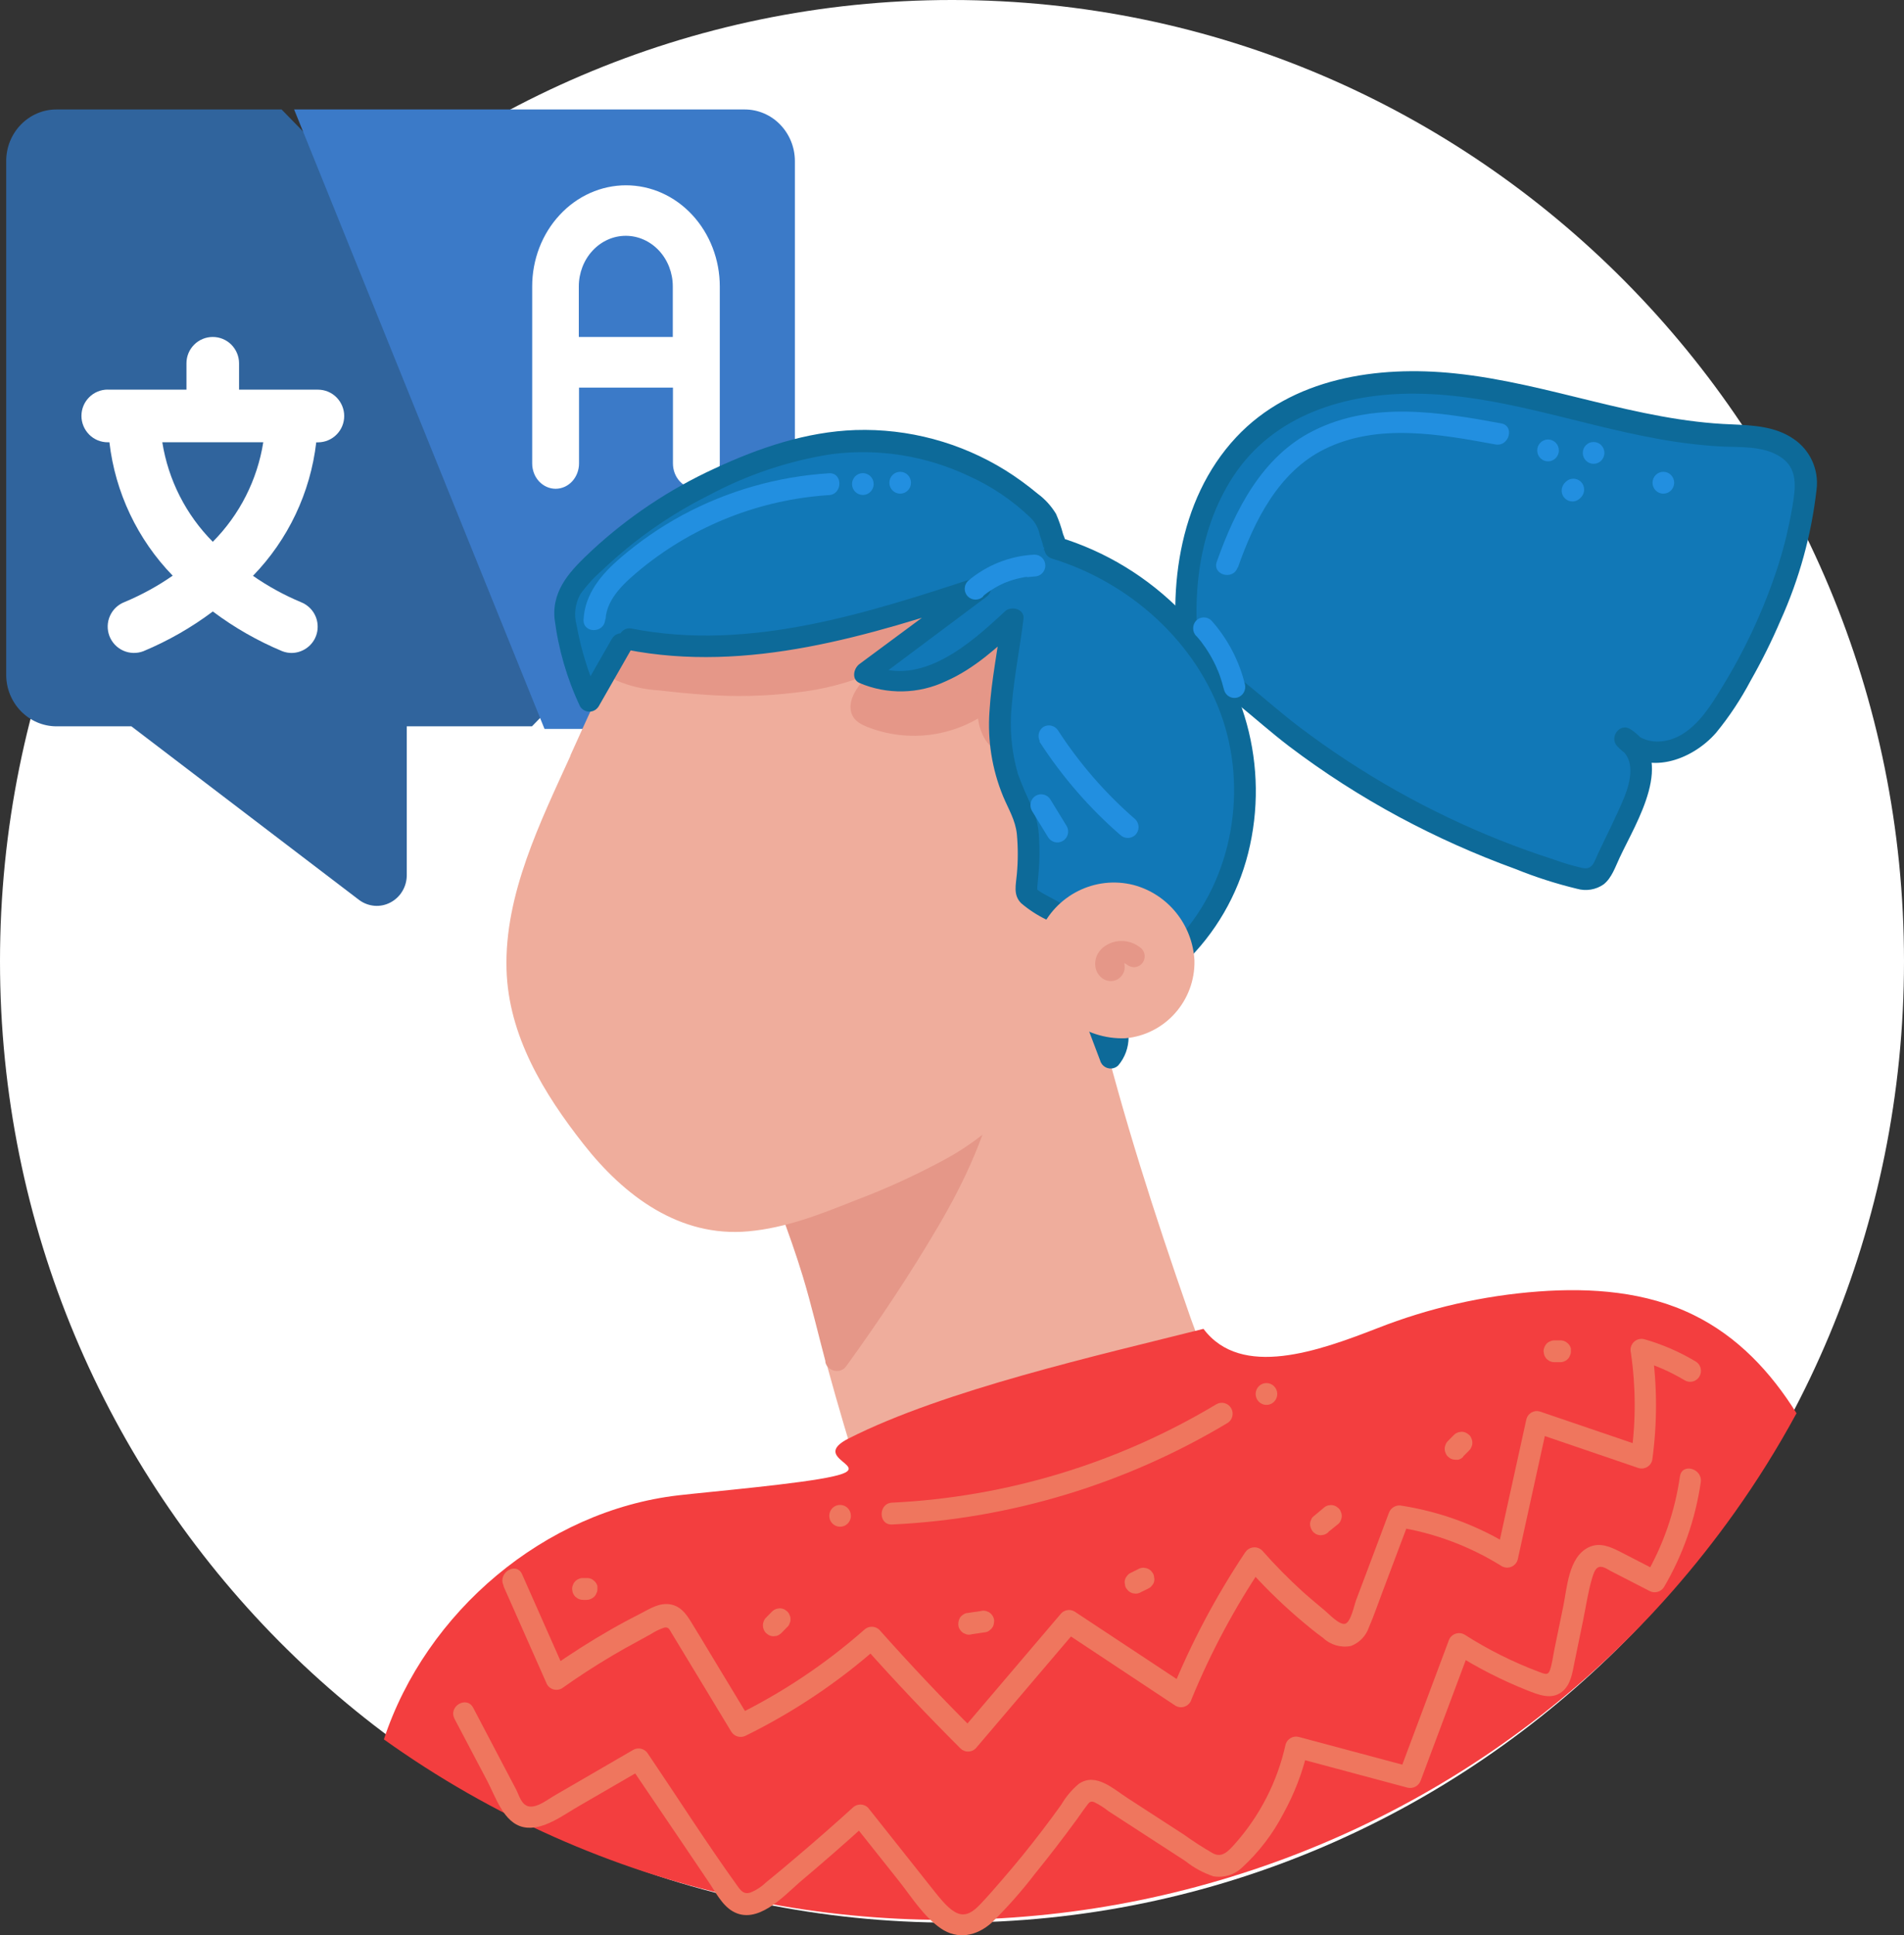 <svg width="124" height="126" viewBox="0 0 124 126" fill="none" xmlns="http://www.w3.org/2000/svg">
<rect x="0" y="0" width="124" height="126" fill="#333333" stroke="none"/>
<g clip-path="url(#clip0_1767_360)">
<path d="M62 125.18C96.242 125.18 124 97.158 124 62.59C124 28.023 96.242 0 62 0C27.758 0 0 28.023 0 62.59C0 97.158 27.758 125.18 62 125.18Z" fill="white"/>
<path d="M0.404 10.472V43.94C0.404 44.826 0.751 45.674 1.361 46.304C1.971 46.93 2.802 47.285 3.666 47.29H8.557L23.394 58.6C23.689 58.818 24.037 58.946 24.398 58.975C24.76 59.003 25.121 58.923 25.44 58.752C25.759 58.581 26.032 58.321 26.215 58.003C26.402 57.686 26.496 57.321 26.492 56.947V47.29H34.645L36.273 45.617L21.601 10.472L18.339 7.127H3.666C2.802 7.127 1.976 7.482 1.361 8.112C0.751 8.738 0.404 9.591 0.404 10.477V10.472Z" fill="#30649D"/>
<path d="M19.155 7.127L35.461 47.456H50.139L51.768 37.993V10.486C51.768 9.595 51.42 8.742 50.81 8.112C50.2 7.482 49.369 7.127 48.505 7.127H19.155Z" fill="#3B7AC8"/>
<path d="M40.761 12.064C42.385 12.064 43.938 12.756 45.084 13.993C46.229 15.229 46.877 16.902 46.877 18.651V30.174C46.877 30.61 46.717 31.027 46.431 31.34C46.145 31.648 45.755 31.823 45.351 31.823C44.948 31.823 44.558 31.648 44.272 31.34C43.985 31.032 43.826 30.61 43.826 30.174V25.237H37.71V30.174C37.71 30.61 37.55 31.027 37.264 31.34C36.977 31.648 36.588 31.823 36.184 31.823C35.781 31.823 35.391 31.648 35.105 31.34C34.818 31.032 34.659 30.61 34.659 30.174V18.651C34.659 16.902 35.302 15.229 36.452 13.993C37.597 12.756 39.155 12.064 40.775 12.064H40.761ZM43.816 21.939V18.646C43.816 17.774 43.492 16.935 42.92 16.319C42.347 15.703 41.568 15.353 40.756 15.353C39.944 15.353 39.169 15.698 38.592 16.319C38.02 16.935 37.696 17.774 37.696 18.646V21.939H43.812H43.816Z" fill="white"/>
<path d="M7.008 25.37H12.143V23.654C12.143 23.2 12.321 22.764 12.645 22.441C12.964 22.119 13.401 21.939 13.856 21.939C14.311 21.939 14.748 22.119 15.067 22.441C15.386 22.764 15.569 23.2 15.569 23.654V25.37H20.704C21.16 25.37 21.596 25.55 21.915 25.872C22.234 26.194 22.417 26.63 22.417 27.085C22.417 27.54 22.239 27.976 21.915 28.298C21.596 28.62 21.16 28.8 20.704 28.8H20.596C20.216 32.075 18.766 35.131 16.475 37.491C17.456 38.173 18.503 38.746 19.601 39.206C19.972 39.353 20.282 39.623 20.474 39.969C20.667 40.315 20.732 40.722 20.662 41.111C20.592 41.504 20.385 41.855 20.08 42.111C19.775 42.367 19.39 42.509 18.996 42.513C18.789 42.513 18.583 42.475 18.386 42.4C16.776 41.727 15.255 40.86 13.861 39.812C12.467 40.86 10.946 41.727 9.336 42.4C8.913 42.561 8.439 42.547 8.026 42.362C7.613 42.177 7.289 41.831 7.125 41.409C6.966 40.983 6.975 40.514 7.163 40.097C7.35 39.68 7.693 39.358 8.116 39.196C9.214 38.737 10.265 38.163 11.246 37.481C8.956 35.121 7.505 32.065 7.125 28.796H7.017C6.562 28.796 6.125 28.616 5.806 28.293C5.487 27.971 5.304 27.535 5.304 27.08C5.304 26.625 5.482 26.189 5.806 25.867C6.125 25.545 6.562 25.365 7.017 25.365L7.008 25.37ZM13.856 35.278C15.607 33.515 16.757 31.25 17.146 28.796H10.57C10.96 31.25 12.11 33.515 13.861 35.278H13.856Z" fill="white"/>
<path d="M77.607 43.944C76.551 38.258 77.607 31.748 81.986 28.052C85.999 24.668 91.787 24.446 96.94 25.351C102.094 26.256 107.102 28.127 112.327 28.345C113.35 28.326 114.368 28.435 115.363 28.672C116.373 28.928 117.185 29.677 117.532 30.667C117.64 31.198 117.64 31.748 117.532 32.278C116.908 36.95 115.026 41.386 112.552 45.39C111.806 46.598 110.956 47.816 109.736 48.503C108.515 49.19 106.769 49.171 105.835 48.095C106.577 48.617 106.98 49.507 106.877 50.412C106.76 51.308 106.478 52.175 106.046 52.966L104.483 56.283C104.375 56.582 104.188 56.842 103.944 57.046C103.498 57.245 102.981 57.245 102.535 57.046C95.237 54.928 88.435 51.346 82.54 46.513C80.883 45.153 79.278 43.669 77.377 42.722" fill="#1178B7"/>
<path d="M78.287 43.779C77.504 39.486 77.893 34.671 80.353 30.961C82.977 27 87.642 25.597 92.157 25.63C97.537 25.663 102.634 27.606 107.877 28.554C109.238 28.81 110.613 28.98 111.998 29.066C113.303 29.137 114.791 28.999 115.946 29.743C117.1 30.487 116.945 31.71 116.739 32.937C116.523 34.235 116.218 35.51 115.823 36.766C114.908 39.613 113.646 42.338 112.068 44.878C111.393 45.977 110.66 47.138 109.534 47.82C108.548 48.417 107.187 48.517 106.328 47.617L105.474 48.735C106.535 49.417 106.187 50.9 105.798 51.867C105.286 53.123 104.652 54.34 104.075 55.572C103.836 56.08 103.732 56.643 103.08 56.52C102.432 56.373 101.789 56.184 101.165 55.952C100.005 55.582 98.86 55.17 97.729 54.72C93.063 52.867 88.661 50.389 84.647 47.351C82.352 45.617 80.287 43.499 77.724 42.139C76.917 41.722 76.203 42.949 77.011 43.366C79.573 44.703 81.643 46.821 83.939 48.578C86.21 50.299 88.609 51.839 91.115 53.189C93.552 54.497 96.082 55.629 98.677 56.572C99.987 57.103 101.329 57.534 102.7 57.866C103.296 58.036 103.934 57.932 104.441 57.577C104.971 57.155 105.201 56.435 105.483 55.838C106.558 53.535 109.21 49.427 106.182 47.474C105.492 47.029 104.774 48.015 105.328 48.588C107.206 50.607 110.2 49.507 111.763 47.707C112.627 46.655 113.378 45.513 114.016 44.309C114.735 43.044 115.387 41.736 115.96 40.395C117.18 37.694 117.973 34.818 118.306 31.866C118.466 30.572 117.884 29.298 116.809 28.578C115.626 27.758 114.162 27.692 112.777 27.63C106.619 27.412 100.855 24.943 94.763 24.313C89.736 23.787 84.136 24.588 80.507 28.469C76.659 32.586 75.959 38.756 76.936 44.105C77.1 45.001 78.456 44.622 78.297 43.726L78.287 43.779Z" fill="#0D6A99"/>
<path d="M69.181 59.989C71.059 66.442 71.167 69.996 77.485 87.789C77.555 87.988 76.156 88.206 76.034 88.419C75.809 88.689 75.509 88.888 75.175 88.988C67.567 92.144 64.267 92.85 56.658 96.006C52.27 81.691 54.701 86.68 49.557 73.612" fill="#EFAD9C"/>
<path d="M68.482 60.178C69.656 64.168 70.505 68.234 71.65 72.252C72.669 75.82 73.814 79.359 75.006 82.861C75.415 84.065 75.832 85.264 76.25 86.458L76.555 87.32C76.598 87.472 76.649 87.614 76.71 87.756L77.043 87.282L76.987 87.315C76.677 87.358 76.377 87.453 76.095 87.59C75.804 87.732 75.537 87.922 75.302 88.145C74.706 88.481 74.077 88.751 73.425 88.945C72.326 89.386 71.233 89.817 70.139 90.234C65.586 91.94 60.981 93.471 56.485 95.328L57.353 95.826C56.325 92.466 55.349 89.097 54.48 85.69C53.974 83.709 53.396 81.762 52.702 79.838C51.922 77.687 51.087 75.573 50.247 73.432C49.918 72.593 48.557 72.958 48.89 73.811C50.092 76.862 51.34 79.919 52.303 83.055C52.917 85.069 53.377 87.126 53.931 89.159C54.579 91.528 55.279 93.864 55.997 96.205C56.109 96.57 56.494 96.783 56.86 96.678C60.972 94.977 65.196 93.532 69.421 91.997C70.472 91.613 71.519 91.22 72.561 90.808C73.152 90.575 73.739 90.334 74.321 90.102C74.941 89.898 75.541 89.632 76.114 89.315C76.236 89.239 76.349 89.149 76.447 89.045C76.504 88.983 76.668 88.855 76.475 88.964C76.565 88.922 76.654 88.893 76.748 88.87C77.109 88.789 77.457 88.666 77.785 88.5C78.161 88.263 78.297 87.78 78.095 87.382C77.898 86.728 77.626 86.093 77.414 85.448C75.199 79.099 73.138 72.697 71.524 66.163C70.993 64.035 70.486 61.898 69.871 59.799C69.613 58.923 68.252 59.297 68.51 60.178H68.482Z" fill="#EFAD9C"/>
<path d="M54.499 88.595C55.476 87.254 56.377 85.87 57.316 84.487C60.277 80.023 63.31 75.403 64.314 70.129L51.303 72.944C50.848 73.455 50.378 73.948 49.895 74.427C53.462 83.581 53.04 83.198 54.499 88.595Z" fill="#E59788"/>
<path d="M55.109 88.955C57.226 86.026 59.259 82.984 61.089 79.867C62.84 76.895 64.319 73.707 64.985 70.319C65.084 69.935 64.854 69.541 64.469 69.442C64.356 69.413 64.234 69.413 64.122 69.442L52.054 72.053C51.768 72.114 51.467 72.157 51.185 72.238C51.068 72.266 50.956 72.313 50.852 72.385C50.322 72.863 49.824 73.38 49.36 73.924C49.177 74.105 49.111 74.37 49.177 74.616C50.275 77.417 51.406 80.222 52.284 83.103C52.856 84.998 53.293 86.894 53.8 88.789C53.936 89.159 54.344 89.348 54.711 89.211C55.034 89.088 55.222 88.751 55.161 88.41C54.65 86.514 54.222 84.619 53.645 82.724C52.767 79.843 51.631 77.038 50.538 74.237L50.355 74.929C50.575 74.716 50.796 74.498 51.007 74.275C51.129 74.147 51.523 73.844 51.57 73.678C51.617 73.512 51.519 73.607 51.486 73.626C51.514 73.626 51.542 73.626 51.57 73.626C51.805 73.569 52.04 73.526 52.275 73.474L55.25 72.83L62.671 71.224L64.478 70.83L63.61 69.958C62.953 73.323 61.488 76.417 59.752 79.345C57.94 82.397 55.95 85.382 53.875 88.254C53.359 88.974 54.579 89.685 55.109 88.955Z" fill="#E59788"/>
<path d="M37.827 49.536C39.507 45.835 41.188 42.134 42.967 38.481L43.089 38.22C44.426 35.917 43.957 34.259 45.487 33.889C47.017 33.52 48.609 33.922 50.134 34.316C54.358 35.41 58.583 36.505 62.723 37.936C67.417 39.561 72.519 42.258 73.664 47.129C74.415 50.308 73.246 53.592 72.101 56.643L68.722 65.613C68.196 67.182 67.501 68.689 66.651 70.105C64.117 73.996 59.554 75.915 55.264 77.621C52.448 78.743 49.435 79.89 46.431 79.426C42.807 78.867 40.094 76.109 37.982 73.266C35.166 69.418 33.105 65.599 33.884 60.657C34.518 56.771 36.208 53.104 37.827 49.536Z" fill="#EFAD9C"/>
<path d="M38.442 49.896C39.456 47.659 40.47 45.428 41.507 43.2C42.023 42.092 42.549 40.978 43.079 39.883C43.488 39.035 43.953 38.201 44.309 37.325C44.591 36.619 44.718 35.842 45.032 35.154C45.346 34.467 46.224 34.453 46.91 34.467C48.12 34.553 49.322 34.785 50.481 35.15C51.65 35.453 52.828 35.756 53.978 36.069C58.118 37.173 62.427 38.249 66.267 40.187C69.336 41.727 72.369 44.063 73.044 47.645C73.514 49.953 72.866 52.331 72.106 54.502C71.326 56.785 70.43 59.027 69.581 61.278C68.731 63.528 67.975 65.879 66.947 68.063C66.088 69.892 64.816 71.489 63.234 72.73C61.714 73.872 60.062 74.825 58.32 75.573C56.443 76.441 54.457 77.237 52.481 77.909C50.364 78.63 48.083 79.141 45.863 78.606C43.999 78.094 42.305 77.09 40.953 75.692C39.554 74.28 38.315 72.721 37.255 71.034C36.166 69.442 35.339 67.684 34.814 65.822C33.673 61.495 35.283 57.037 36.977 53.085C37.447 52.014 37.916 50.948 38.386 49.886C38.757 49.057 37.545 48.337 37.17 49.166C35.203 53.492 32.847 58.231 32.988 63.111C33.105 67.428 35.419 71.205 37.996 74.484C40.643 77.862 44.258 80.577 48.735 80.17C51.176 79.952 53.471 79.047 55.734 78.142C57.696 77.403 59.606 76.531 61.451 75.535C63.234 74.583 64.84 73.318 66.187 71.797C67.712 70.001 68.567 67.85 69.388 65.665L72.232 58.117C73.115 55.776 74.082 53.421 74.429 50.919C74.772 48.763 74.415 46.555 73.415 44.622C72.491 43.006 71.219 41.623 69.693 40.575C66.196 38.045 61.878 36.808 57.794 35.624C55.297 34.903 52.786 34.249 50.284 33.6C49.064 33.226 47.801 33.027 46.529 33.008C45.666 33.036 44.699 33.169 44.098 33.866C43.629 34.439 43.446 35.235 43.23 35.941C42.92 36.822 42.54 37.685 42.103 38.509C40.962 40.855 39.869 43.219 38.785 45.589C38.24 46.773 37.7 47.958 37.165 49.147C36.846 50 38.057 50.725 38.442 49.896Z" fill="#EFAD9C"/>
<path d="M54.063 35.344C53.03 35.486 52.007 35.671 50.984 35.861C48.487 36.334 45.985 36.808 43.511 37.396C43.385 37.68 43.244 37.955 43.089 38.22L42.967 38.481C42.122 40.215 41.3 41.959 40.488 43.693C41.042 43.959 41.634 44.12 42.244 44.167C45.464 44.584 48.735 44.821 51.946 44.38C55.156 43.94 58.343 42.769 60.798 40.627L57.175 44.323C56.696 44.74 56.33 45.276 56.123 45.878C56.072 46.025 56.086 46.19 56.156 46.328C56.231 46.427 56.335 46.508 56.452 46.55C59.184 47.778 62.375 47.276 64.605 45.262C64.248 46.062 64.286 46.982 64.699 47.749C64.793 47.958 64.962 48.128 65.168 48.223C65.638 48.365 66.032 47.868 66.252 47.432C67.088 45.778 67.647 43.996 67.9 42.158C67.999 41.528 67.999 40.893 67.9 40.263C66.243 39.315 64.502 38.533 62.695 37.931C59.874 36.946 56.973 36.121 54.063 35.344Z" fill="#E59788"/>
<path d="M53.875 34.657C50.716 35.098 47.562 35.752 44.45 36.448C44.07 36.505 43.69 36.595 43.324 36.709C42.99 36.841 42.901 37.05 42.751 37.358C42.502 37.832 42.249 38.348 42.005 38.85C41.286 40.343 40.578 41.845 39.883 43.352C39.709 43.688 39.817 44.101 40.136 44.3C41.019 44.679 41.962 44.897 42.92 44.949C43.896 45.063 44.872 45.162 45.853 45.228C47.848 45.38 49.852 45.333 51.838 45.091C55.307 44.717 58.592 43.338 61.296 41.115L60.301 40.111C58.968 41.476 57.541 42.788 56.283 44.229C55.814 44.755 55.279 45.513 55.41 46.266C55.541 47.02 56.283 47.266 56.912 47.484C59.752 48.427 62.878 47.768 65.103 45.75L63.924 45.058C63.587 45.897 63.587 46.835 63.924 47.673C64.23 48.451 64.863 49.147 65.769 48.872C66.675 48.597 67.027 47.565 67.356 46.806C67.745 45.901 68.06 44.968 68.294 44.011C68.562 43.02 68.703 42.002 68.717 40.978C68.717 40.552 68.717 39.983 68.369 39.684C67.942 39.377 67.478 39.121 66.989 38.917C65.154 38.031 63.258 37.287 61.315 36.685C58.968 35.932 56.621 35.264 54.274 34.633C53.898 34.529 53.509 34.752 53.406 35.131C53.302 35.51 53.523 35.903 53.903 36.007C56.302 36.647 58.696 37.32 61.061 38.092C63.333 38.779 65.525 39.708 67.604 40.855L67.281 40.433C67.534 42.068 66.947 43.949 66.389 45.47C66.238 45.878 66.07 46.28 65.882 46.674C65.83 46.778 65.516 47.517 65.412 47.517C65.239 47.517 65.098 46.726 65.088 46.569C65.06 46.176 65.135 45.778 65.3 45.418C65.591 44.707 64.591 44.3 64.122 44.726C62.216 46.441 59.526 46.949 57.137 46.034C57.062 46.005 56.818 45.854 56.766 45.873C56.715 45.892 56.687 45.84 56.766 45.939C56.846 46.039 56.86 46.062 56.874 45.854C57.24 45.328 57.654 44.83 58.104 44.376L61.315 41.096C61.962 40.438 61.005 39.509 60.32 40.092C57.893 42.177 54.762 43.286 51.631 43.679C49.834 43.888 48.017 43.93 46.21 43.807C45.304 43.755 44.403 43.674 43.502 43.57C42.633 43.475 41.657 43.452 40.864 43.053L41.117 44.025C42.098 41.911 43.169 39.831 44.136 37.709L43.718 38.035C47.196 37.221 50.73 36.481 54.265 35.989C55.142 35.903 54.762 34.534 53.875 34.657Z" fill="#E59788"/>
<path d="M40.972 41.613C48.642 43.158 56.461 40.665 63.91 38.239L56.325 43.859C57.968 44.646 59.953 44.376 61.596 43.58C63.239 42.783 64.6 41.518 65.933 40.263C65.328 45.233 64.164 48.351 66.539 52.753C67.177 53.928 66.975 56.582 66.802 57.909C66.713 58.624 69.097 59.264 69.181 59.979C70.12 60.628 70.561 60.927 70.951 59.847C71.42 60.742 71.946 61.837 71.467 62.742C71.289 63.078 70.998 63.344 70.843 63.69C70.594 64.277 70.843 64.95 71.045 65.552L72.293 68.869C72.861 68.347 72.716 67.447 72.824 66.67C73.082 64.869 74.823 63.751 76.199 62.571C80.498 58.88 82.099 52.455 80.423 47.01C78.747 41.566 74.105 37.268 68.689 35.638C68.524 34.984 68.313 34.344 68.06 33.719C67.604 33.122 67.055 32.6 66.436 32.179C65.168 31.189 63.765 30.392 62.268 29.81C58.954 28.521 55.321 28.322 51.885 29.241C46.788 30.596 41.394 33.6 37.804 37.519C36.809 38.396 36.452 39.798 36.898 41.054C37.208 42.618 37.691 44.143 38.334 45.598L40.441 41.921" fill="#1178B7"/>
<path d="M40.789 42.295C48.726 43.854 56.616 41.386 64.103 38.922L63.558 37.618L55.968 43.238C55.593 43.518 55.438 44.224 55.968 44.465C57.776 45.238 59.827 45.195 61.601 44.352C63.455 43.541 64.971 42.139 66.436 40.77L65.234 40.267C64.985 42.281 64.563 44.281 64.441 46.309C64.305 48.195 64.605 50.085 65.323 51.834C65.671 52.672 66.126 53.379 66.224 54.303C66.304 55.17 66.304 56.042 66.224 56.909C66.168 57.605 65.966 58.259 66.501 58.804C66.999 59.226 67.548 59.586 68.135 59.87C68.468 60.079 68.445 60.084 68.604 60.344C68.904 60.7 69.289 60.969 69.726 61.126C70.707 61.571 71.326 60.922 71.664 60.041L70.378 60.211C70.693 60.794 71.176 61.609 70.927 62.301C70.758 62.604 70.566 62.898 70.355 63.173C70.167 63.5 70.069 63.874 70.064 64.253C70.12 65.007 70.317 65.736 70.651 66.414L71.65 69.053C71.758 69.432 72.153 69.65 72.528 69.541C72.641 69.508 72.739 69.451 72.824 69.371C73.265 68.854 73.504 68.196 73.5 67.518C73.49 66.807 73.697 66.106 74.086 65.514C74.88 64.391 76.119 63.651 77.114 62.727C79.151 60.78 80.597 58.292 81.287 55.549C82.7 49.929 81.071 43.973 77.006 39.879C74.767 37.581 71.993 35.889 68.933 34.965L69.425 35.842C69.454 35.486 69.393 35.126 69.242 34.804C69.12 34.34 68.966 33.889 68.773 33.453C68.463 32.946 68.064 32.501 67.585 32.15C66.919 31.596 66.22 31.084 65.487 30.625C62.554 28.805 59.156 27.89 55.71 27.999C52.514 28.108 49.416 29.16 46.534 30.506C43.614 31.847 40.92 33.643 38.555 35.832C37.25 37.059 35.945 38.325 36.114 40.267C36.363 42.253 36.921 44.181 37.775 45.987C37.977 46.328 38.414 46.437 38.747 46.233C38.846 46.171 38.93 46.086 38.991 45.987L41.094 42.309C41.286 41.964 41.169 41.523 40.822 41.324C40.474 41.125 40.042 41.248 39.845 41.599L37.743 45.276H38.958C38.31 43.812 37.836 42.276 37.55 40.699C37.367 40.021 37.456 39.301 37.794 38.689C38.212 38.106 38.7 37.576 39.24 37.107C41.291 35.154 43.614 33.525 46.14 32.259C48.656 30.909 51.378 29.994 54.194 29.563C57.231 29.184 60.31 29.677 63.08 30.985C64.567 31.653 65.929 32.572 67.107 33.7C67.421 34.003 67.632 34.396 67.717 34.823C67.792 35.041 67.858 35.259 67.924 35.477C67.924 35.543 67.961 35.619 67.984 35.685C68.074 35.922 67.914 35.922 68.027 35.5C67.933 35.88 68.149 36.263 68.52 36.372C73.551 37.903 77.968 41.807 79.653 46.901C81.277 51.834 80.123 57.691 76.447 61.401C75.396 62.467 74.1 63.254 73.138 64.424C72.664 64.978 72.336 65.637 72.171 66.348C72.049 66.959 72.237 67.926 71.791 68.399L72.969 68.717L71.969 66.049C71.702 65.343 71.176 64.457 71.636 63.746C72.096 63.035 72.42 62.538 72.345 61.685C72.232 60.913 71.965 60.169 71.556 59.505C71.345 59.169 70.909 59.065 70.571 59.278C70.425 59.368 70.317 59.51 70.27 59.676C70.27 59.676 70.134 59.965 70.125 59.956L70.322 59.88C70.083 59.7 69.825 59.543 69.557 59.406L69.881 59.832C69.656 58.799 68.285 58.496 67.572 57.937C67.572 57.937 67.463 57.823 67.506 57.894C67.581 58.036 67.543 57.823 67.557 57.733C67.59 57.416 67.618 57.103 67.642 56.785C67.708 56.046 67.717 55.307 67.67 54.568C67.647 53.909 67.51 53.26 67.266 52.649C66.896 51.905 66.562 51.137 66.281 50.351C65.872 48.915 65.736 47.408 65.891 45.92C66.051 44.025 66.426 42.172 66.656 40.3C66.741 39.647 65.858 39.424 65.455 39.798C63.216 41.888 60 44.773 56.701 43.272V44.499L64.253 38.85C64.849 38.41 64.53 37.282 63.709 37.552C56.499 39.921 48.801 42.428 41.145 40.926C40.263 40.751 39.883 42.12 40.77 42.295H40.784H40.789Z" fill="#0D6A99"/>
<path d="M68.421 60.865C69.102 58.994 71.425 57.837 73.458 58.264C75.481 58.7 76.969 60.444 77.095 62.529C77.138 63.756 76.654 64.94 75.767 65.779C74.833 66.646 73.556 67.04 72.303 66.845C71.608 66.713 70.951 66.442 70.36 66.049C69.684 65.613 69.064 65.087 68.529 64.481L68.421 60.865Z" fill="#EFAD9C"/>
<path d="M69.102 61.055C69.599 59.974 70.585 59.197 71.744 58.979C72.984 58.7 74.274 59.069 75.185 59.96C76.124 60.823 76.555 62.112 76.325 63.372C76.039 64.793 74.922 65.888 73.509 66.144C71.763 66.466 70.116 65.196 69.008 63.964L69.214 64.467L69.116 60.865C69.116 59.956 67.708 59.951 67.708 60.865L67.802 64.239C67.787 64.552 67.9 64.855 68.116 65.083C68.567 65.571 69.064 66.011 69.609 66.39C70.66 67.22 71.965 67.651 73.298 67.599C75.879 67.367 77.846 65.154 77.79 62.533C77.663 60.202 76.063 58.217 73.824 57.62C71.322 56.985 68.731 58.283 67.722 60.681C67.623 61.06 67.844 61.448 68.215 61.552C68.595 61.661 68.994 61.439 69.102 61.055Z" fill="#EFAD9C"/>
<path d="M72.312 62.538C72.415 62.614 72.495 62.713 72.547 62.832C72.594 62.955 72.547 63.097 72.434 63.168C72.293 63.211 72.143 63.145 72.082 63.007C71.998 62.827 72.012 62.618 72.12 62.453C72.228 62.292 72.383 62.164 72.561 62.093C72.993 61.913 73.49 61.984 73.852 62.282" fill="#E59788"/>
<path d="M71.815 63.04C71.871 63.088 71.923 63.135 71.969 63.192L71.857 63.05C71.885 63.088 71.909 63.126 71.927 63.168L71.857 62.998C71.862 63.026 71.862 63.059 71.857 63.088V62.898V62.969V62.78C71.857 62.808 71.857 62.841 71.857 62.87L71.927 62.699C71.927 62.699 71.904 62.737 71.89 62.756L72.002 62.609L71.969 62.642L72.115 62.529H72.078L72.246 62.458H72.181H72.364H72.322H72.509H72.439L72.608 62.529C72.58 62.519 72.552 62.5 72.528 62.481L72.669 62.595L72.603 62.524L72.711 62.666C72.692 62.638 72.678 62.609 72.664 62.576L72.735 62.746L72.707 62.638L72.735 62.827C72.725 62.77 72.725 62.718 72.735 62.661L72.707 62.851C72.716 62.794 72.735 62.742 72.753 62.69L72.683 62.86C72.707 62.808 72.735 62.761 72.767 62.718L72.659 62.86C72.702 62.813 72.744 62.766 72.796 62.727L72.65 62.837C72.73 62.775 72.819 62.723 72.913 62.685L72.744 62.756C72.843 62.718 72.946 62.69 73.049 62.671L72.861 62.699C72.983 62.685 73.11 62.685 73.232 62.699L73.044 62.675C73.148 62.69 73.251 62.718 73.35 62.756L73.18 62.685C73.279 62.727 73.368 62.78 73.453 62.846L73.312 62.732L73.35 62.766C73.486 62.893 73.659 62.969 73.847 62.974C74.035 62.974 74.213 62.898 74.345 62.766C74.617 62.486 74.617 62.041 74.345 61.761C74.157 61.595 73.941 61.467 73.711 61.382C73.528 61.316 73.335 61.278 73.143 61.268C72.744 61.244 72.345 61.349 72.007 61.567C71.791 61.699 71.613 61.889 71.486 62.111C71.355 62.363 71.298 62.647 71.336 62.927C71.378 63.254 71.561 63.547 71.838 63.727C72.129 63.917 72.505 63.926 72.805 63.751C72.998 63.628 73.143 63.443 73.213 63.225C73.256 63.05 73.256 62.87 73.213 62.694C73.148 62.424 72.998 62.187 72.782 62.012C72.645 61.884 72.467 61.813 72.284 61.808C71.899 61.808 71.585 62.121 71.58 62.51C71.58 62.51 71.58 62.514 71.58 62.519C71.58 62.709 71.655 62.889 71.787 63.021L71.815 63.04Z" fill="#E59788"/>
<path d="M39.437 40.329C39.512 38.907 40.784 37.841 41.784 37.012C45.267 34.188 49.529 32.52 53.988 32.236C54.889 32.184 54.894 30.757 53.988 30.814C50.65 31.023 47.393 31.951 44.441 33.539C43.004 34.321 41.653 35.249 40.409 36.32C39.184 37.372 38.09 38.651 38.005 40.338C37.954 41.253 39.362 41.253 39.413 40.338L39.437 40.329Z" fill="#228FE0"/>
<path d="M56.194 32.226C56.583 32.226 56.898 31.909 56.898 31.515C56.898 31.122 56.583 30.805 56.194 30.805C55.804 30.805 55.49 31.122 55.49 31.515C55.49 31.909 55.804 32.226 56.194 32.226Z" fill="#228FE0"/>
<path d="M58.625 32.141C59.015 32.141 59.329 31.823 59.329 31.43C59.329 31.037 59.015 30.719 58.625 30.719C58.236 30.719 57.921 31.037 57.921 31.43C57.921 31.823 58.236 32.141 58.625 32.141Z" fill="#228FE0"/>
<path d="M64.028 38.808C64.028 38.808 64.248 38.628 64.136 38.713L64.342 38.561C64.488 38.462 64.628 38.367 64.779 38.282C64.929 38.197 65.041 38.13 65.178 38.064L65.412 37.955C65.492 37.922 65.487 37.922 65.412 37.955L65.534 37.907C65.839 37.789 66.154 37.694 66.473 37.628L66.727 37.576C66.755 37.576 67.022 37.533 66.858 37.576C67.032 37.576 67.201 37.543 67.374 37.533C67.764 37.533 68.078 37.216 68.078 36.822C68.078 36.429 67.764 36.112 67.374 36.112C65.778 36.187 64.253 36.794 63.032 37.832C62.76 38.111 62.76 38.557 63.032 38.836C63.314 39.106 63.751 39.106 64.032 38.836V38.808H64.028Z" fill="#228FE0"/>
<path d="M67.698 48.289C69.158 50.55 70.923 52.592 72.951 54.355C73.228 54.625 73.669 54.625 73.946 54.355C74.218 54.075 74.218 53.63 73.946 53.35C72.007 51.673 70.313 49.725 68.914 47.569C68.717 47.247 68.308 47.138 67.975 47.313C67.651 47.512 67.543 47.929 67.722 48.261L67.698 48.289Z" fill="#228FE0"/>
<path d="M67.201 52.782L68.252 54.502C68.346 54.658 68.496 54.772 68.67 54.824C69.045 54.928 69.435 54.71 69.538 54.331C69.59 54.146 69.566 53.947 69.468 53.781L68.416 52.066C68.323 51.905 68.172 51.791 67.994 51.739C67.811 51.687 67.618 51.715 67.454 51.81C67.121 52.009 67.013 52.44 67.201 52.782Z" fill="#228FE0"/>
<path d="M77.916 41.409C78.029 41.537 78.142 41.67 78.245 41.803C78.297 41.869 78.283 41.845 78.245 41.803L78.339 41.935C78.391 42.002 78.438 42.073 78.489 42.144C78.686 42.433 78.869 42.736 79.029 43.049C79.109 43.2 79.184 43.357 79.254 43.523C79.254 43.565 79.287 43.603 79.306 43.641C79.339 43.717 79.325 43.679 79.306 43.641L79.4 43.878C79.526 44.219 79.63 44.57 79.719 44.92C79.822 45.3 80.207 45.522 80.583 45.418C80.953 45.309 81.169 44.925 81.075 44.546C80.695 43.006 79.949 41.584 78.897 40.405C78.621 40.13 78.179 40.13 77.903 40.405C77.64 40.684 77.64 41.13 77.903 41.409H77.916Z" fill="#228FE0"/>
<path d="M80.62 36.946C81.7 33.889 83.258 30.738 86.253 29.246C89.721 27.526 93.763 28.27 97.396 28.938C98.283 29.099 98.663 27.729 97.771 27.568C93.734 26.824 89.388 26.109 85.544 28.042C82.197 29.705 80.442 33.202 79.245 36.571C78.94 37.434 80.301 37.808 80.601 36.95H80.62V36.946Z" fill="#228FE0"/>
<path d="M100.817 30.037C101.207 30.037 101.522 29.72 101.522 29.326C101.522 28.933 101.207 28.615 100.817 28.615C100.428 28.615 100.113 28.933 100.113 29.326C100.113 29.72 100.428 30.037 100.817 30.037Z" fill="#228FE0"/>
<path d="M103.784 30.198C104.173 30.198 104.488 29.881 104.488 29.487C104.488 29.094 104.173 28.777 103.784 28.777C103.394 28.777 103.08 29.094 103.08 29.487C103.08 29.881 103.394 30.198 103.784 30.198Z" fill="#228FE0"/>
<path d="M102.887 32.458L102.981 32.364C103.244 32.075 103.23 31.624 102.948 31.359C102.676 31.103 102.258 31.103 101.986 31.359L101.892 31.454C101.63 31.743 101.644 32.193 101.925 32.458C102.197 32.714 102.615 32.714 102.887 32.458L102.981 32.364C103.244 32.075 103.23 31.624 102.948 31.359C102.676 31.103 102.258 31.103 101.986 31.359L101.892 31.454C101.63 31.743 101.644 32.193 101.925 32.458C102.197 32.714 102.615 32.714 102.887 32.458Z" fill="#228FE0"/>
<path d="M108.327 32.141C108.717 32.141 109.032 31.823 109.032 31.43C109.032 31.037 108.717 30.719 108.327 30.719C107.938 30.719 107.623 31.037 107.623 31.43C107.623 31.823 107.938 32.141 108.327 32.141Z" fill="#228FE0"/>
<path d="M110.295 85.615C107.203 84.094 103.638 83.831 100.206 84.085C96.608 84.352 93.067 85.156 89.707 86.476C85.889 87.958 80.836 89.79 78.378 86.519C71.597 88.226 61.508 90.493 55.271 93.654C52.636 94.989 57.151 95.476 54.268 96.122C52.221 96.6 46.28 97.117 44.194 97.356C35.475 98.365 27.739 104.941 25 113.248C53.352 133.516 92.728 126.911 112.953 98.499C114.433 96.423 115.783 94.257 117 92.014C115.311 89.307 113.149 87.011 110.295 85.615Z" fill="#F33E3F"/>
<path d="M58.118 99.256C65.816 98.891 73.303 96.622 79.93 92.656C80.268 92.457 80.376 92.021 80.179 91.684C79.982 91.343 79.55 91.234 79.217 91.428C72.8 95.276 65.549 97.475 58.095 97.835C57.194 97.877 57.189 99.299 58.095 99.256H58.118Z" fill="#EF765E"/>
<path d="M82.479 91.471C82.869 91.471 83.183 91.153 83.183 90.76C83.183 90.367 82.869 90.049 82.479 90.049C82.089 90.049 81.775 90.367 81.775 90.76C81.775 91.153 82.089 91.471 82.479 91.471Z" fill="#EF765E"/>
<path d="M54.711 99.403C55.1 99.403 55.415 99.086 55.415 98.692C55.415 98.299 55.1 97.982 54.711 97.982C54.321 97.982 54.007 98.299 54.007 98.692C54.007 99.086 54.321 99.403 54.711 99.403Z" fill="#EF765E"/>
<path d="M32.809 103.312L35.626 109.671C35.823 110.008 36.255 110.121 36.593 109.927C37.649 109.179 38.733 108.472 39.845 107.814C40.399 107.487 40.962 107.169 41.53 106.866L42.389 106.392C42.662 106.217 42.953 106.075 43.258 105.971C43.539 105.918 43.591 106.075 43.727 106.307C43.863 106.539 44.093 106.909 44.276 107.212L45.375 109.027L47.628 112.751C47.83 113.069 48.233 113.178 48.566 113.007C51.693 111.467 54.603 109.52 57.217 107.203H56.278C58.301 109.472 60.39 111.68 62.549 113.836C62.826 114.111 63.267 114.111 63.544 113.836L70.115 106.117L69.261 106.226L76.565 111.064C76.907 111.259 77.344 111.135 77.536 110.785C77.564 110.737 77.583 110.69 77.597 110.638C78.86 107.563 80.432 104.63 82.291 101.881L81.183 102.023C82.207 103.18 83.305 104.265 84.469 105.274C85.023 105.748 85.586 106.222 86.168 106.643C86.656 107.103 87.332 107.297 87.985 107.165C88.538 106.956 88.97 106.501 89.158 105.937C89.477 105.198 89.736 104.435 90.022 103.682L91.805 98.944L90.942 99.417C93.378 99.792 95.711 100.664 97.804 101.971C98.147 102.17 98.583 102.047 98.776 101.701C98.804 101.654 98.823 101.602 98.841 101.55L100.766 92.784L99.897 93.257L106.732 95.589C107.107 95.688 107.492 95.47 107.6 95.091C107.943 92.632 107.933 90.139 107.567 87.685L106.703 88.561C107.76 88.86 108.773 89.301 109.717 89.869C110.055 90.068 110.487 89.955 110.679 89.614C110.876 89.272 110.764 88.836 110.43 88.642C109.379 88.012 108.252 87.524 107.079 87.192C106.699 87.093 106.309 87.325 106.211 87.713C106.182 87.827 106.182 87.95 106.211 88.064C106.534 90.263 106.544 92.494 106.239 94.698L107.107 94.224L100.273 91.897C99.897 91.793 99.513 92.016 99.409 92.395L97.48 101.161L98.517 100.735C96.321 99.356 93.871 98.441 91.317 98.038C90.951 97.944 90.571 98.152 90.449 98.512L89.041 102.265L88.313 104.194C88.196 104.506 87.975 105.615 87.605 105.719C87.234 105.824 86.53 105.066 86.29 104.867C85.821 104.473 85.319 104.061 84.849 103.639C83.915 102.791 83.028 101.891 82.193 100.943C81.906 100.668 81.451 100.678 81.179 100.967C81.146 101.005 81.113 101.043 81.085 101.085C79.179 103.943 77.564 106.994 76.269 110.183L77.302 109.761L69.975 104.919C69.698 104.758 69.346 104.805 69.12 105.032L62.549 112.751H63.544C61.39 110.61 59.301 108.397 57.273 106.117C56.996 105.847 56.555 105.847 56.278 106.117C53.748 108.345 50.937 110.221 47.914 111.699L48.853 111.955L46.295 107.724C45.867 107.018 45.445 106.302 45.013 105.61C44.685 105.066 44.3 104.544 43.605 104.45C42.91 104.355 42.324 104.743 41.751 105.037C41.08 105.378 40.413 105.734 39.761 106.108C38.419 106.876 37.118 107.71 35.856 108.596L36.818 108.852L34.002 102.497C33.631 101.663 32.415 102.384 32.786 103.213L32.809 103.312Z" fill="#EF765E"/>
<path d="M37.94 104.165H38.203C38.297 104.165 38.39 104.146 38.475 104.104C38.648 104.037 38.785 103.9 38.846 103.725C38.893 103.644 38.911 103.549 38.907 103.454V103.265C38.874 103.146 38.813 103.037 38.724 102.952L38.583 102.838C38.475 102.772 38.353 102.739 38.226 102.744H37.963C37.869 102.739 37.78 102.758 37.696 102.801C37.606 102.834 37.531 102.886 37.466 102.952C37.4 103.014 37.348 103.094 37.32 103.18C37.278 103.265 37.259 103.36 37.259 103.454L37.287 103.639C37.32 103.758 37.381 103.867 37.466 103.957L37.611 104.066C37.719 104.127 37.841 104.165 37.963 104.165H37.94Z" fill="#EF765E"/>
<path d="M50.885 106.326L51.275 105.928C51.345 105.866 51.397 105.791 51.42 105.701C51.467 105.615 51.486 105.52 51.481 105.426C51.486 105.331 51.467 105.236 51.42 105.151C51.392 105.066 51.34 104.985 51.275 104.923L51.134 104.814C51.026 104.748 50.904 104.715 50.777 104.715L50.59 104.743C50.472 104.777 50.369 104.838 50.28 104.923L49.89 105.321C49.824 105.383 49.773 105.464 49.74 105.549C49.665 105.724 49.665 105.923 49.74 106.099C49.773 106.184 49.824 106.264 49.89 106.326L50.031 106.435C50.139 106.501 50.261 106.534 50.388 106.534L50.571 106.511C50.688 106.478 50.796 106.411 50.885 106.326Z" fill="#EF765E"/>
<path d="M63.281 106.402L64.22 106.264C64.309 106.245 64.394 106.198 64.46 106.136C64.535 106.084 64.596 106.018 64.643 105.937C64.694 105.857 64.722 105.767 64.727 105.672C64.751 105.577 64.751 105.483 64.727 105.388C64.675 105.208 64.563 105.061 64.403 104.966L64.234 104.895C64.112 104.857 63.981 104.857 63.859 104.895L62.92 105.032C62.831 105.056 62.751 105.099 62.681 105.16C62.605 105.212 62.544 105.279 62.502 105.359C62.413 105.53 62.39 105.724 62.427 105.909C62.479 106.084 62.596 106.236 62.751 106.331L62.92 106.402C63.042 106.44 63.173 106.44 63.295 106.402H63.281Z" fill="#EF765E"/>
<path d="M74.316 103.658L74.837 103.398C74.917 103.355 74.988 103.289 75.035 103.213C75.1 103.146 75.142 103.061 75.161 102.971C75.185 102.876 75.185 102.782 75.161 102.687C75.157 102.592 75.128 102.502 75.077 102.421L74.969 102.279C74.88 102.194 74.772 102.132 74.654 102.099L74.471 102.071C74.345 102.071 74.222 102.104 74.115 102.17L73.589 102.431C73.509 102.478 73.443 102.54 73.392 102.616C73.331 102.687 73.288 102.767 73.265 102.857C73.237 102.952 73.237 103.047 73.265 103.142C73.265 103.236 73.293 103.327 73.345 103.407L73.457 103.549C73.542 103.635 73.65 103.701 73.767 103.734L73.955 103.758C74.082 103.758 74.204 103.725 74.312 103.658H74.316Z" fill="#EF765E"/>
<path d="M86.52 99.735L87.177 99.204C87.243 99.142 87.295 99.062 87.323 98.977C87.403 98.801 87.403 98.602 87.323 98.427C87.295 98.342 87.243 98.261 87.177 98.2L87.032 98.091C86.924 98.024 86.802 97.991 86.68 97.991L86.492 98.015C86.375 98.048 86.267 98.114 86.178 98.2L85.525 98.744C85.455 98.806 85.403 98.882 85.38 98.972C85.338 99.057 85.314 99.152 85.319 99.247C85.328 99.431 85.403 99.612 85.525 99.749L85.666 99.858C85.774 99.924 85.896 99.957 86.023 99.957L86.21 99.929C86.328 99.896 86.431 99.834 86.52 99.749V99.735Z" fill="#EF765E"/>
<path d="M95.288 94.831L95.683 94.433C95.748 94.371 95.8 94.29 95.828 94.205C95.87 94.12 95.894 94.025 95.889 93.93C95.889 93.835 95.87 93.741 95.828 93.655C95.8 93.57 95.748 93.49 95.683 93.428L95.537 93.319C95.429 93.253 95.307 93.219 95.185 93.219L94.997 93.248C94.88 93.281 94.772 93.343 94.687 93.428L94.293 93.826C94.227 93.888 94.176 93.968 94.148 94.053C94.068 94.229 94.068 94.428 94.148 94.603C94.176 94.688 94.227 94.769 94.293 94.831L94.434 94.944C94.542 95.006 94.664 95.039 94.791 95.039H94.978C95.096 95.006 95.204 94.944 95.288 94.854V94.831Z" fill="#EF765E"/>
<path d="M101.207 88.689H101.601C101.695 88.694 101.789 88.675 101.874 88.633C101.958 88.604 102.038 88.552 102.099 88.486C102.165 88.424 102.216 88.344 102.244 88.254C102.291 88.168 102.31 88.073 102.305 87.979V87.794C102.273 87.675 102.212 87.562 102.122 87.476L101.982 87.368C101.874 87.306 101.752 87.268 101.625 87.268H101.231C101.137 87.268 101.048 87.287 100.963 87.329C100.789 87.391 100.649 87.533 100.588 87.709C100.545 87.794 100.526 87.884 100.526 87.979L100.555 88.168C100.588 88.287 100.649 88.396 100.733 88.486L100.879 88.595C100.986 88.661 101.109 88.689 101.231 88.689H101.207Z" fill="#EF765E"/>
<path d="M29.58 111.87L31.735 115.959C32.279 116.997 32.8 118.679 34.081 118.959C35.363 119.238 36.738 118.125 37.794 117.537L41.939 115.135L40.972 114.879L44.398 119.935L46.107 122.465C46.576 123.138 46.994 124.019 47.717 124.441C49.299 125.36 51.002 123.493 52.082 122.546C53.584 121.28 55.063 119.992 56.513 118.674H55.527L58.541 122.465C59.367 123.512 60.151 124.777 61.258 125.545C62.366 126.313 63.605 126.057 64.582 125.185C65.596 124.195 66.534 123.133 67.398 122.005C68.337 120.849 69.247 119.665 70.134 118.452C70.332 118.186 70.51 117.907 70.712 117.646C70.913 117.385 70.97 117.234 71.251 117.329C71.585 117.49 71.899 117.689 72.19 117.921L73.345 118.67L77.194 121.167C77.743 121.603 78.358 121.939 79.02 122.162C79.7 122.28 80.395 122.067 80.897 121.588C81.986 120.589 82.892 119.404 83.577 118.087C84.295 116.788 84.831 115.395 85.168 113.945L84.305 114.419L91.665 116.39C92.031 116.48 92.406 116.277 92.528 115.917L95.781 107.226L94.749 107.653C96.241 108.6 97.818 109.401 99.461 110.055C100.179 110.335 101.019 110.695 101.714 110.159C102.32 109.686 102.404 108.88 102.55 108.179L103.108 105.468C103.291 104.573 103.423 103.644 103.681 102.772C103.746 102.564 103.845 102.199 104.042 102.071C104.314 101.896 104.648 102.151 104.896 102.284L107.431 103.587C107.764 103.762 108.173 103.649 108.37 103.331C109.6 101.237 110.412 98.92 110.764 96.508C110.895 95.612 109.539 95.224 109.407 96.129C109.079 98.418 108.313 100.621 107.154 102.616L108.093 102.36L105.563 101.057C104.901 100.716 104.197 100.393 103.469 100.739C102.141 101.374 102.061 103.388 101.799 104.634L101.24 107.349C101.146 107.795 101.09 108.297 100.954 108.705C100.818 109.112 100.625 108.998 100.189 108.837C98.504 108.202 96.889 107.392 95.373 106.421C95.03 106.226 94.594 106.35 94.401 106.696C94.378 106.743 94.354 106.79 94.34 106.842L91.087 115.533L91.951 115.059L84.596 113.092C84.23 112.988 83.845 113.201 83.728 113.566C83.197 115.988 82.052 118.224 80.409 120.067C80.005 120.508 79.602 120.982 79.001 120.669C78.353 120.3 77.729 119.897 77.123 119.461L73.467 117.092C72.528 116.495 71.378 115.372 70.256 116.144C69.801 116.528 69.416 116.987 69.116 117.499C68.707 118.073 68.285 118.641 67.858 119.2C67.027 120.29 66.163 121.352 65.267 122.385C64.826 122.896 64.385 123.408 63.92 123.901C63.572 124.266 63.136 124.716 62.582 124.631C62.028 124.545 61.474 123.896 61.099 123.446C60.629 122.863 60.16 122.266 59.691 121.674L56.532 117.693C56.255 117.423 55.814 117.423 55.537 117.693C54.307 118.812 53.054 119.906 51.782 120.982C51.153 121.517 50.519 122.053 49.871 122.574C49.576 122.858 49.228 123.081 48.848 123.228C48.454 123.342 48.266 123.124 48.041 122.811C46.013 119.996 44.14 117.049 42.192 114.173C41.995 113.855 41.582 113.746 41.254 113.922L37.818 115.917L36.1 116.912C35.668 117.163 35.011 117.689 34.48 117.618C33.95 117.547 33.8 116.864 33.612 116.509L32.697 114.77L30.819 111.192C30.392 110.382 29.177 111.098 29.604 111.908L29.58 111.87Z" fill="#EF765E"/>
</g>
<defs>
<clipPath id="clip0_1767_360">
<rect width="124" height="126" fill="white"/>
</clipPath>
</defs>
</svg>
